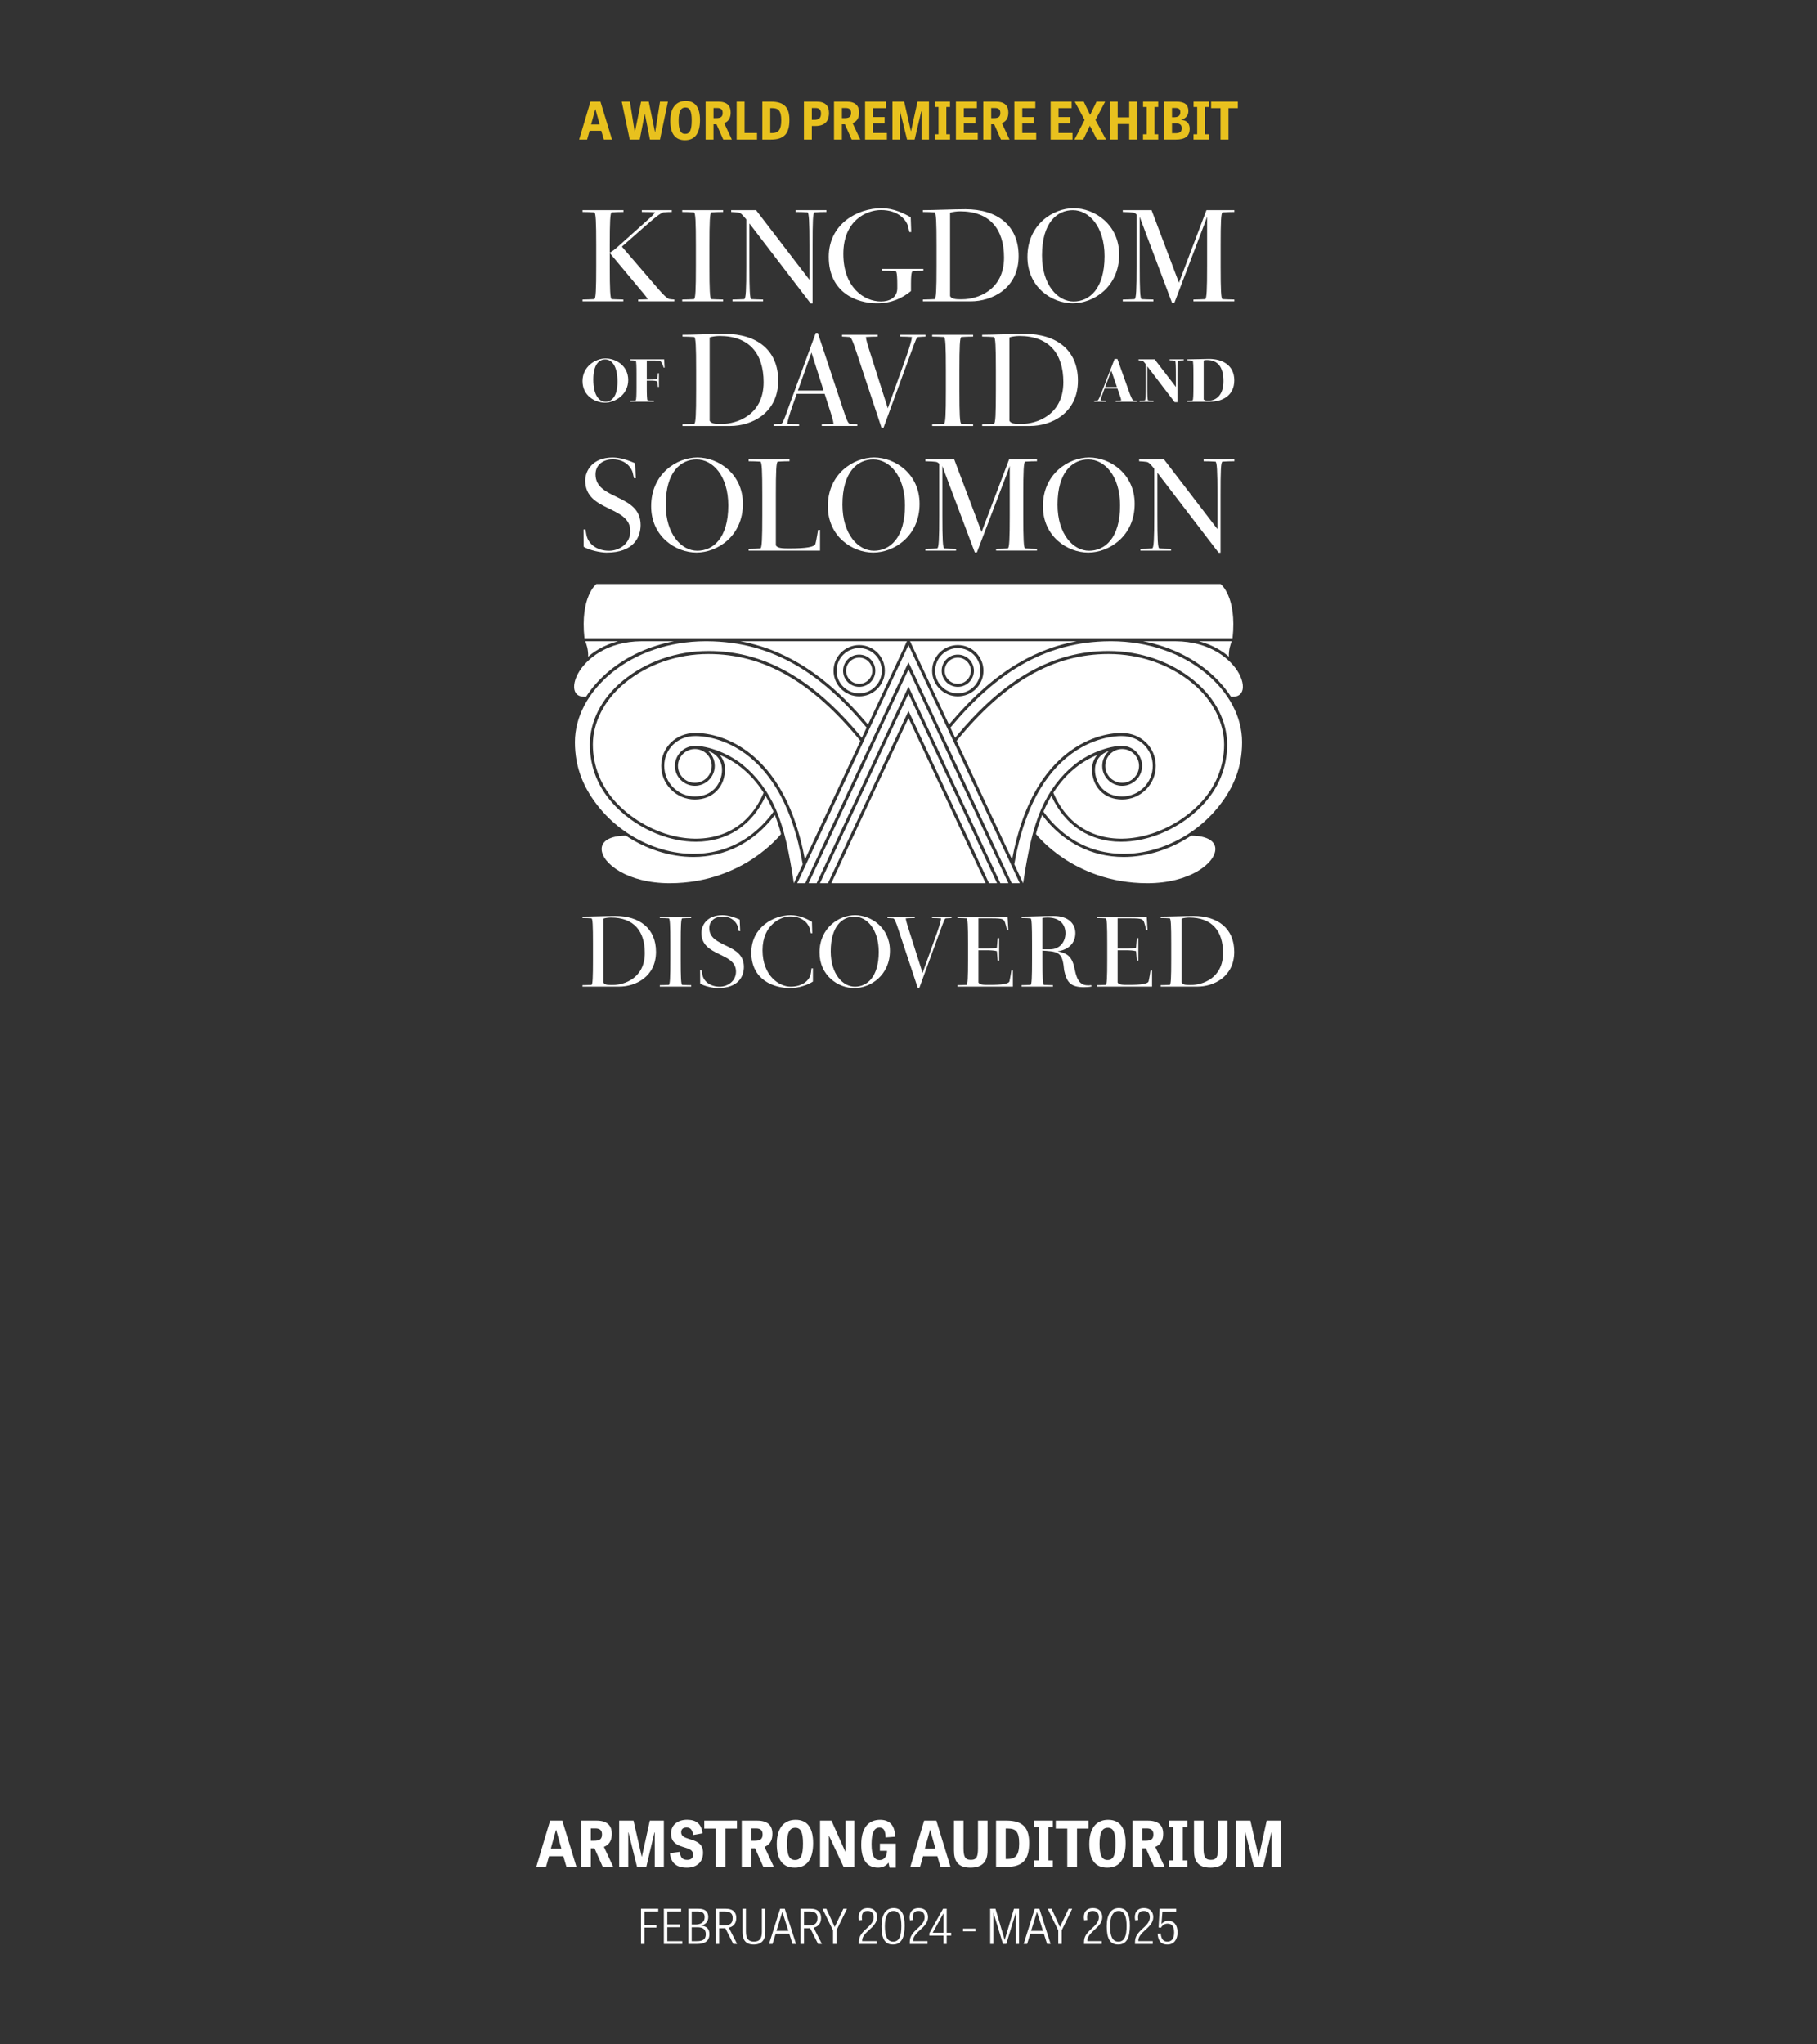 <svg viewBox="0 0 1440 1620" xmlns="http://www.w3.org/2000/svg"><rect x="0" y="0" width="1440" height="1620" fill="#333333" stroke="none"/><g fill="#fff"><path d="m822.79 623.17c8.05-13.15 17.92-23.51 29.35-30.79 19.25-12.26 36.08-11.57 37.22-11.51 14.93.02 26.62 11.45 26.62 26.04s-11.96 26.64-26.65 26.64c-7.01 0-13.03-2.39-17.41-6.9-4.34-4.47-6.62-10.7-6.42-17.53-.02-.67-.1-6.14 4.14-10.93-5.21 2.14-11.01 5.25-16.79 9.79-6.92 5.44-12.96 12.2-18.05 20.2 6.33 14.86 16.08 25.37 28.97 31.26 11.54 5.27 25.24 6.53 39.61 3.64 17.28-3.48 34.42-12.86 47.03-25.76 13.49-13.79 19.72-30.62 19.72-47.37s-8.49-34.95-25.38-48.79c-18.03-14.77-41.53-22.91-66.19-22.91-43.77 0-82.05 21.88-120.42 68.82l43.95 94.04c4.26-22.94 11.23-42.43 20.73-57.95h-.01z"/><path d="m759.07 513.58c-9.88 0-17.92 8.03-17.92 17.91s8.04 17.91 17.92 17.91 17.92-8.03 17.92-17.91-8.04-17.91-17.92-17.91zm0 30.69c-7.05 0-12.78-5.73-12.78-12.77s5.73-12.77 12.78-12.77 12.78 5.73 12.78 12.77-5.73 12.77-12.78 12.77z"/><path d="m759.07 521.12c-5.72 0-10.38 4.65-10.38 10.37s4.65 10.37 10.38 10.37 10.38-4.66 10.38-10.37-4.66-10.37-10.38-10.37z"/><path d="m887.9 593.61c-6.71.71-11.96 6.4-11.96 13.3 0 7.37 6 13.37 13.38 13.37s13.38-6 13.38-13.37-6-13.37-13.38-13.37h-.2c-.23 0-.64.02-1.22.07z"/><path d="m843.07 680.29c13.49 8.94 35.93 19.6 66.22 19.6 33.39 0 53.89-15.8 53.89-27.13 0-2.99-1.54-5.54-4.46-7.35-3.33-2.06-8.4-3.17-14.69-3.22-7.85 5.21-16.4 9.4-25.31 12.28-9.58 3.1-19.06 4.61-28.22 4.61-25.31 0-48.27-11.56-64.6-33.29-1.87 4.75-3.51 9.79-4.9 15.11 1.28 1.6 8.74 10.54 22.08 19.38h-.01z"/><path d="m878.54 515.86c25.22 0 49.27 8.33 67.72 23.45 17.46 14.3 26.26 32.76 26.26 50.64s-6.47 34.8-20.41 49.05c-12.93 13.22-30.53 22.86-48.27 26.43-5.3 1.07-10.45 1.59-15.4 1.59-24.62 0-44.57-12.92-55.18-36.35-2.13 3.59-4.09 7.4-5.85 11.45-.16.35-.29.72-.45 1.07 11.34 15.58 25.68 25.88 42.61 30.61 15.22 4.25 31.96 3.68 48.4-1.63 18.1-5.86 34.71-17.14 46.76-31.78 12.84-15.61 19.63-32.28 19.63-52.31s-10.53-39.6-28.88-54.72c-19.62-16.16-46.04-25.1-74.45-25.22h-1.38c-25.89.13-49.17 6.43-71.13 19.28-18.82 11.02-36.92 27.1-55.32 49.15l3.78 8.08c38.62-46.93 77.29-68.8 121.55-68.8z"/><path d="m807.32 525.36c14.62-8.56 29.81-14.26 45.93-17.21h-132.02l30.86 66.03c18.33-21.82 36.41-37.81 55.23-48.82zm-48.25-14.18c11.21 0 20.33 9.11 20.33 20.31s-9.12 20.31-20.33 20.31-20.33-9.11-20.33-20.31 9.12-20.31 20.33-20.31z"/><path d="m975.5 552.06c3.84.34 6.68-.69 8.2-2.97 2.2-3.29 1.57-9.07-1.63-15.07-6.36-11.88-23.38-25.75-50.44-25.87h-25.72c19.33 3.73 36.95 11.71 51.12 23.37 7.48 6.16 13.7 13.12 18.48 20.53z"/><path d="m973.89 520.36c-.23-5.75 1.47-10.33 2.31-12.2h-26c5.51 1.46 10.68 3.56 15.37 6.29 3.01 1.75 5.8 3.74 8.32 5.92z"/><path d="m479.39 319.08c-7.97 0-17.73-5.57-17.73-17.09s10.23-17.95 18.25-17.95 17.97 5.57 17.97 17.09-10.18 17.95-18.49 17.95zm.24-34.27c-4.66 0-9.42 3.79-9.42 15.89 0 13.01 4.95 17.66 9.56 17.66 4.85 0 9.61-3.84 9.61-15.94 0-13.01-4.9-17.62-9.75-17.62z"/><path d="m499.51 318.36v-.77c1.78-.05 3.36-.14 4.32-.34.53-.43.62-4.8.62-10.9v-9.6c0-6.1-.1-10.46-.62-10.9-.96-.19-2.55-.29-4.32-.34v-.77h26.85l.34 6.58h-.77c-.34-1.49-.91-2.64-1.44-3.65-.82-1.58-1.35-2.02-5.86-2.02h-6.05v15.12h2.64c2.79 0 4.61-.1 5.62-.67l.58-4.37h.77v10.94h-.77l-.58-4.42c-1.01-.53-2.83-.62-5.62-.62h-2.64v4.7c0 6.1.1 10.46.62 10.9.96.19 3.22.29 5 .34v.77h-18.69z"/><path d="m578.84 337.56h-38v-1.45c3.82-.1 5.88-.1 9.3-.31 1.24-.31 1.55-7.54 1.55-26.11v-16.51c0-18.58-.31-25.8-1.55-26.11-3.41-.2-5.48-.31-9.3-.31v-1.45c8.36 0 24.47-.72 33.77-.72 25.1 0 42.13 12.8 42.13 37.05 0 26.01-21.48 35.91-37.9 35.91zm-8.58-71.31c-2.17 0-5.99.41-7.85 1.13v65.95c.72 1.65 2.89 2.58 7.13 2.58h2.68c11.46 0 32.95-6.81 32.95-33.03 0-22.7-11.36-36.64-34.91-36.64z"/><path d="m651.26 337.56v-1.45c3.93-.1 5.58-.1 9.3-.31 0-1.55-1.24-5.99-3.93-14.14l-3.1-9.6h-22.1l-3.1 8.77c-2.89 8.15-4.34 13.42-4.34 14.96 3.61.2 5.37.2 9.3.31v1.45h-20.04v-1.45c2.27-.1 3.3-.1 5.78-.31 1.13-.2 1.75-1.34 6.09-13.52l21.38-58.41h1.65l19.41 58.62c3.72 11.45 4.75 13 5.88 13.31 2.38.2 3.51.2 5.99.31v1.45h-28.2.01zm-18.9-28.07h20.34l-9.61-30.13-10.74 30.13z"/><path d="m698.63 339-19.42-58.62c-3.72-11.45-4.75-13-5.99-13.31-2.27-.2-3.51-.2-5.88-.31v-1.45h28.2v1.45c-4.03 0-5.58.1-9.3.31 0 1.55 1.24 5.99 4.13 14.86l13.22 41.59 14.87-41.49c2.89-8.15 4.23-13.42 4.23-14.96-3.51-.2-5.27-.31-9.3-.31v-1.45h20.14v1.45c-2.38.1-3.41.1-5.88.31-1.13.2-1.65 1.34-6.09 13.52l-21.38 58.41h-1.56z"/><path d="m738.78 337.56v-1.45c3.82-.1 5.88-.1 9.3-.31 1.24-.31 1.55-7.54 1.55-26.11v-16.51c0-18.58-.31-25.8-1.55-26.11-3.41-.2-5.48-.31-9.3-.31v-1.45h32.43v1.45c-3.93 0-5.88.1-9.3.31-1.24.31-1.55 7.54-1.55 26.11v16.51c0 18.58.31 25.8 1.55 26.11 3.41.2 5.37.2 9.3.31v1.45z"/><path d="m816.39 337.56h-38v-1.45c3.82-.1 5.88-.1 9.3-.31 1.24-.31 1.55-7.54 1.55-26.11v-16.51c0-18.58-.31-25.8-1.55-26.11-3.41-.2-5.48-.31-9.3-.31v-1.45c8.36 0 24.47-.72 33.77-.72 25.09 0 42.13 12.8 42.13 37.05 0 26.01-21.48 35.91-37.9 35.91zm-8.57-71.31c-2.17 0-5.99.41-7.85 1.13v65.95c.72 1.65 2.89 2.58 7.13 2.58h2.68c11.46 0 32.95-6.81 32.95-33.03 0-22.7-11.36-36.64-34.91-36.64z"/><path d="m884.23 318.36v-.77c1.87-.05 3.31-.14 4.32-.34 0-.72-.38-2.11-1.92-6.38l-1.06-3.02h-10.18l-1.06 2.83c-1.25 3.26-2.07 5.86-2.07 6.58.96.19 2.45.29 4.37.34v.77h-9.42v-.77c1.15-.05 2.02-.14 2.79-.34.67-.43 1.92-3.31 3.65-7.87l9.7-24.96h2.21l8.89 25.01c1.49 4.42 2.88 7.39 3.55 7.82.72.19 1.63.29 2.79.34v.77h-16.57zm-8.4-11.66h9.37l-4.47-12.96z"/><path d="m930.95 318.74-21.71-28.47v16.08c0 6.1.1 10.46.62 10.9.96.19 2.55.29 4.32.34v.77h-11.1v-.77c1.78-.05 3.36-.14 4.32-.34.53-.43.62-4.8.62-10.9v-17.71c-1.59-2.11-2.21-2.69-2.83-2.83-.38-.05-2.45-.29-2.88-.29v-.77h12.78l16.81 21.89v-9.89c0-6.1-.1-10.46-.62-10.9-.96-.19-2.55-.29-4.32-.34v-.77h11.14v.77c-1.78.05-3.41.14-4.37.34-.53.43-.62 4.8-.62 10.9v21.98h-2.16z"/><path d="m959.07 318.36h-18.21v-.77c1.78-.05 3.36-.14 4.32-.34.53-.43.62-4.8.62-10.9v-9.6c0-6.1-.1-10.46-.62-10.9-.96-.19-2.55-.29-4.32-.34v-.77c5.86 0 12.83-.34 17.29-.34 10.33 0 20.03 4.8 20.03 16.99s-9.56 16.94-19.12 16.94zm-2.59-33.07c-.82 0-1.92.1-2.55.34v30.91c.38.53 1.59.96 3.22.96h.77c5.19 0 11.67-3.65 11.67-15.46 0-10.94-4.28-16.75-13.11-16.75z"/><path d="m505.77 238.79v-1.45c3.2-.1 6.4-.1 7.54-.31-.31-.83-1.86-2.78-3.61-4.85l-26.44-31.68v10.42c0 18.58.31 25.8 1.55 26.11 3.41.2 5.37.2 9.19.31v1.45h-32.33v-1.45c3.82-.1 5.88-.1 9.3-.31 1.24-.31 1.55-7.54 1.55-26.11v-16.51c0-18.58-.31-25.8-1.55-26.11-3.41-.2-5.48-.31-9.3-.31v-1.45h32.43v1.45c-3.93 0-5.88.1-9.3.31-1.24.31-1.55 7.54-1.55 26.11v5.78c1.86-.83 4.75-3.2 6.92-5.16l22.93-20.54c2.58-2.27 4.23-3.71 6.09-6.19-1.35-.2-6.2-.31-10.53-.31v-1.45h23.75v1.45c-2.68 0-3.93.1-6.71.31-1.86.72-3.82 1.65-12.08 8.87l-20.76 18.26 28.3 32.92c4.34 5.06 7.33 7.94 9.09 8.57 1.96.31 2.48.31 4.13.41v1.45h-28.62z"/><path d="m540.65 238.79v-1.45c3.82-.1 5.88-.1 9.3-.31 1.24-.31 1.55-7.54 1.55-26.11v-16.51c0-18.58-.31-25.8-1.55-26.11-3.41-.2-5.48-.31-9.3-.31v-1.45h32.43v1.45c-3.93 0-5.88.1-9.3.31-1.24.31-1.55 7.54-1.55 26.11v16.51c0 18.58.31 25.8 1.55 26.11 3.41.2 5.37.2 9.3.31v1.45z"/><path d="m642.45 240.44-48.54-63.37v33.85c0 18.58.31 25.8 1.55 26.11 3.41.2 5.37.2 9.3.31v1.45h-24.27v-1.45c3.93-.1 5.88-.1 9.3-.31 1.35-.31 1.65-7.54 1.65-26.11v-37.05c-3.51-4.23-4.55-5.16-6.09-5.36-1.55-.2-4.13-.52-5.88-.52v-1.45h19.72l42.34 55.21v-27.35c0-18.58-.41-25.8-1.55-26.11-3.41-.2-5.48-.31-9.4-.31v-1.45h24.37v1.45c-3.93 0-5.99.1-9.4.31-1.35.31-1.55 7.54-1.55 26.11v46.03h-1.55z"/><path d="m656.79 203.6c0-26.11 22.61-38.6 41.93-38.6 9.71 0 17.97 4.33 23.03 7.12l.41 11.77h-1.45c-.1-.1-1.03-4.33-1.03-4.44-1.24-4.75-7.43-13-21.48-13-11.46 0-29.85 8.26-29.85 34.78s16.42 37.67 29.85 37.67c6.09 0 12.91-2.58 12.91-10.52v-3.2c0-4.23-.2-9.6-1.13-10.22-4.03-.31-6.61-.41-10.95-.41v-1.45h32.74v1.45c-3.41 0-5.48.1-8.57.41-1.03.62-1.24 5.06-1.24 9.39v6.29c-6.71 5.47-15.18 9.7-26.95 9.7-15.49 0-38.21-8.05-38.21-36.74z"/><path d="m769.38 238.79h-38v-1.45c3.82-.1 5.88-.1 9.3-.31 1.24-.31 1.55-7.54 1.55-26.11v-16.51c0-18.58-.31-25.8-1.55-26.11-3.41-.2-5.48-.31-9.3-.31v-1.45c8.36 0 24.47-.72 33.77-.72 25.1 0 42.13 12.8 42.13 37.05 0 26.01-21.48 35.91-37.9 35.91zm-8.58-71.31c-2.17 0-5.99.41-7.85 1.13v65.95c.72 1.65 2.89 2.58 7.13 2.58h2.68c11.46 0 32.95-6.81 32.95-33.03 0-22.7-11.36-36.64-34.91-36.64z"/><path d="m850.18 240.34c-16.63 0-35.94-12.8-35.94-36.74 0-25.6 20.24-38.6 36.66-38.6s36.05 12.8 36.05 36.74c0 25.6-20.24 38.6-36.77 38.6zm.1-73.79c-12.5 0-24.47 9.8-24.47 35.81 0 23.53 12.5 36.54 24.99 36.54s24.58-9.91 24.58-35.91c0-23.53-12.39-36.43-25.09-36.43z"/><path d="m945.79 238.79v-1.45c3.82-.1 5.88-.1 9.3-.31 1.24-.31 1.55-7.54 1.55-26.11v-39.21c-.52 1.65-1.24 3.3-1.86 5.16l-24.17 63.37h-1.65l-23.86-63.37c-.62-1.55-1.35-3.71-1.86-5.16v39.22c0 18.58.31 25.8 1.55 26.11 3.41.2 5.37.2 9.3.31v1.45h-24.27v-1.45c3.93-.1 5.88-.1 9.3-.31 1.35-.31 1.65-7.54 1.65-26.11v-40.87c-.52-.72-1.55-1.34-2.38-1.55-1.13-.2-5.37-.52-8.57-.52v-1.45h22.82l21.69 57.48 21.8-57.48h22.1v1.45c-3.1 0-5.88.1-9.3.31-1.24.31-1.55 7.54-1.55 26.11v16.51c0 18.58.31 25.8 1.45 26.11 3.41.2 5.48.2 9.4.31v1.45h-32.43z"/><path d="m462.56 433.23-.1-13.62h1.55c.1.31.62 3.92.72 4.13 1.45 7.74 8.78 12.7 17.97 12.7 8.16 0 16.84-5.68 16.84-15.58 0-20.33-35.73-15.17-35.73-40.05 0-7.74 5.78-18.26 21.69-18.26 6.4 0 12.81 2.38 17.87 4.54l.52 11.87h-1.45c-.1-.1-.93-4.33-1.03-4.54-.72-2.68-4.65-10.42-15.91-10.42-6.4 0-13.53 3.51-13.53 11.97 0 20.44 35.73 15.17 35.73 40.05 0 9.39-5.27 21.88-26.95 21.88-4.96 0-13.94-1.96-18.18-4.64z"/><path d="m551.98 437.87c-16.63 0-35.94-12.8-35.94-36.74 0-25.6 20.24-38.6 36.66-38.6s36.05 12.8 36.05 36.74c0 25.6-20.24 38.6-36.77 38.6zm.1-73.79c-12.5 0-24.47 9.8-24.47 35.81 0 23.53 12.5 36.54 24.99 36.54s24.58-9.91 24.58-35.91c0-23.53-12.39-36.43-25.1-36.43z"/><path d="m593.29 436.32v-1.45c3.82-.1 5.88-.1 9.3-.31 1.24-.31 1.55-7.54 1.55-26.11v-16.51c0-18.58-.31-25.8-1.55-26.11-3.41-.2-5.48-.31-9.3-.31v-1.45h32.43v1.45c-3.93 0-5.88.1-9.3.31-1.24.31-1.55 7.54-1.55 26.11v40.15c.83 1.45 2.27 2.48 9.3 2.48h1.86c12.71 0 19.62-1.03 20.24-3.71.31-.52 2.07-10.73 2.07-10.94h1.55v16.41h-56.6z"/><path d="m692.02 437.87c-16.63 0-35.94-12.8-35.94-36.74 0-25.6 20.24-38.6 36.66-38.6s36.05 12.8 36.05 36.74c0 25.6-20.24 38.6-36.77 38.6zm.1-73.79c-12.5 0-24.47 9.8-24.47 35.81 0 23.53 12.5 36.54 24.99 36.54s24.58-9.91 24.58-35.91c0-23.53-12.39-36.43-25.09-36.43z"/><path d="m789.39 436.32v-1.45c3.82-.1 5.88-.1 9.3-.31 1.24-.31 1.55-7.54 1.55-26.11v-39.22c-.52 1.65-1.24 3.3-1.86 5.16l-24.17 63.37h-1.65l-23.86-63.37c-.62-1.55-1.35-3.71-1.86-5.16v39.22c0 18.58.31 25.8 1.55 26.11 3.41.2 5.37.2 9.3.31v1.45h-24.27v-1.45c3.93-.1 5.88-.1 9.3-.31 1.35-.31 1.65-7.54 1.65-26.11v-40.87c-.52-.72-1.55-1.34-2.38-1.55-1.13-.2-5.37-.52-8.57-.52v-1.45h22.82l21.69 57.48 21.79-57.48h22.1v1.45c-3.1 0-5.88.1-9.3.31-1.24.31-1.55 7.54-1.55 26.11v16.51c0 18.58.31 25.8 1.45 26.11 3.41.2 5.48.2 9.4.31v1.45h-32.43.01z"/><path d="m862.47 437.87c-16.63 0-35.94-12.8-35.94-36.74 0-25.6 20.24-38.6 36.66-38.6s36.05 12.8 36.05 36.74c0 25.6-20.24 38.6-36.77 38.6zm.11-73.79c-12.5 0-24.47 9.8-24.47 35.81 0 23.53 12.5 36.54 24.99 36.54s24.58-9.91 24.58-35.91c0-23.53-12.39-36.43-25.09-36.43z"/><path d="m965.76 437.98-48.54-63.37v33.85c0 18.58.31 25.8 1.55 26.11 3.41.2 5.37.2 9.3.31v1.45h-24.27v-1.45c3.93-.1 5.88-.1 9.3-.31 1.35-.31 1.65-7.54 1.65-26.11v-37.05c-3.51-4.23-4.55-5.16-6.09-5.36s-4.13-.52-5.88-.52v-1.45h19.72l42.34 55.21v-27.35c0-18.58-.41-25.8-1.55-26.11-3.41-.2-5.48-.31-9.4-.31v-1.45h24.37v1.45c-3.93 0-5.99.1-9.4.31-1.35.31-1.55 7.54-1.55 26.11v46.03h-1.55z"/><path d="m490.8 781.81h-29.17v-1.11c2.93-.08 4.52-.08 7.13-.24.95-.24 1.19-5.78 1.19-20.04v-12.67c0-14.26-.24-19.8-1.19-20.04-2.62-.16-4.2-.24-7.13-.24v-1.11c6.42 0 18.79-.55 25.92-.55 19.26 0 32.34 9.82 32.34 28.44 0 19.96-16.49 27.57-29.09 27.57zm-6.58-54.73c-1.66 0-4.6.32-6.02.87v50.61c.55 1.27 2.22 1.98 5.47 1.98h2.06c8.8 0 25.29-5.23 25.29-25.34 0-17.42-8.72-28.12-26.79-28.12z"/><path d="m522.91 781.81v-1.11c2.93-.08 4.52-.08 7.13-.24.95-.24 1.19-5.78 1.19-20.04v-12.67c0-14.26-.24-19.8-1.19-20.04-2.62-.16-4.2-.24-7.13-.24v-1.11h24.89v1.11c-3.01 0-4.52.08-7.13.24-.95.24-1.19 5.78-1.19 20.04v12.67c0 14.26.24 19.8 1.19 20.04 2.62.16 4.12.16 7.13.24v1.11z"/><path d="m554.91 779.43-.08-10.45h1.19c.08.24.47 3.01.55 3.17 1.11 5.94 6.74 9.74 13.79 9.74 6.26 0 12.92-4.36 12.92-11.96 0-15.6-27.42-11.64-27.42-30.73 0-5.94 4.44-14.02 16.64-14.02 4.91 0 9.83 1.82 13.71 3.49l.4 9.11h-1.11c-.08-.08-.71-3.32-.79-3.49-.55-2.06-3.57-8-12.21-8-4.91 0-10.38 2.69-10.38 9.19 0 15.68 27.42 11.64 27.42 30.73 0 7.21-4.04 16.79-20.69 16.79-3.81 0-10.7-1.51-13.95-3.56z"/><path d="m595.45 754.8c0-20.04 17.68-29.62 31.07-29.62 6.89 0 12.84 2.77 16.96 5.3l.24 9.03h-1.11c-.08-.16-.71-3.32-.79-3.41-.64-2.38-3.88-9.9-15.7-9.9-7.06 0-21.8 6.41-21.8 26.77s13.23 28.91 22.27 28.91c10.15 0 15.46-5.78 16.01-10.69.16-.24.47-3.49.55-3.8h1.11v10.45c-4.36 2.77-11.25 5.15-18.07 5.15-12.68 0-30.76-6.18-30.76-28.2z"/><path d="m677.06 782.99c-12.76 0-27.58-9.82-27.58-28.2 0-19.64 15.53-29.62 28.14-29.62s27.66 9.82 27.66 28.2c0 19.64-15.53 29.62-28.22 29.62zm.08-56.63c-9.59 0-18.78 7.52-18.78 27.49 0 18.06 9.59 28.04 19.18 28.04s18.87-7.6 18.87-27.57c0-18.06-9.51-27.96-19.26-27.96z"/><path d="m727.35 782.92-14.9-44.99c-2.85-8.79-3.64-9.98-4.6-10.22-1.74-.16-2.7-.16-4.52-.24v-1.11h21.64v1.11c-3.09 0-4.28.08-7.13.24 0 1.19.95 4.6 3.17 11.41l10.15 31.92 11.41-31.84c2.22-6.26 3.25-10.3 3.25-11.48-2.7-.16-4.04-.24-7.13-.24v-1.11h15.46v1.11c-1.83.08-2.62.08-4.52.24-.87.16-1.27 1.03-4.68 10.37l-16.4 44.83h-1.19z"/><path d="m758.87 781.81v-1.11c2.93-.08 4.52-.08 7.13-.24.95-.24 1.19-5.78 1.19-20.04v-12.67c0-14.26-.24-19.8-1.19-20.04-2.62-.16-4.2-.24-7.13-.24v-1.11h39.63l.64 10.85h-1.11c-.55-3.25-1.03-4.51-1.51-6.1-.87-2.69-1.74-3.41-10.3-3.41h-10.78v23.92h5.87c3.64 0 6.34-.16 8.72-.64l.64-7.6h1.19v17.9h-1.19l-.64-7.6c-2.38-.55-5.07-.71-8.72-.71h-5.87v25.59c.64 1.11 1.74 1.9 6.98 1.9h1.9c9.75 0 15.22-.79 15.7-2.93.16-.32 1.59-8.39 1.51-8.47h1.19v12.75h-43.84z"/><path d="m809.59 781.81v-1.11c2.93-.08 4.52-.08 7.13-.24.95-.24 1.19-5.78 1.19-20.04v-12.67c0-14.26-.24-19.8-1.19-20.04-2.62-.16-4.2-.24-7.13-.24v-1.11c7.85 0 15.3-.55 25.29-.55 12.21 0 17.36 6.49 17.36 13.62 0 8.16-5.87 13.39-14.03 14.33 7.06 1.74 11.41 3.41 13.47 14.18 1.98 10.14 5.15 12.91 11.02 12.91.47 0 1.51-.08 2.14-.16l.24 1.03c-1.74.47-5.23.55-6.1.55-10.94 0-13.63-4.36-15.61-13.22-1.19-12.91-3.25-14.89-14.51-15.6l-2.7-.16v7.13c0 14.26.24 19.8 1.19 20.04 2.62.16 4.12.16 7.13.24v1.11zm16.56-29.55h6.02c7.61 0 12.21-5.78 12.21-12.83 0-6.58-4.2-12.35-14.11-12.35-1.35 0-3.25.16-4.12.32v24.87z"/><path d="m869.17 781.81v-1.11c2.93-.08 4.52-.08 7.13-.24.95-.24 1.19-5.78 1.19-20.04v-12.67c0-14.26-.24-19.8-1.19-20.04-2.62-.16-4.2-.24-7.13-.24v-1.11h39.63l.64 10.85h-1.11c-.55-3.25-1.03-4.51-1.51-6.1-.87-2.69-1.74-3.41-10.3-3.41h-10.78v23.92h5.87c3.64 0 6.34-.16 8.72-.64l.64-7.6h1.19v17.9h-1.19l-.64-7.6c-2.38-.55-5.07-.71-8.72-.71h-5.87v25.59c.64 1.11 1.74 1.9 6.98 1.9h1.9c9.75 0 15.22-.79 15.7-2.93.16-.32 1.59-8.39 1.51-8.47h1.19v12.75h-43.84z"/><path d="m949.05 781.81h-29.17v-1.11c2.93-.08 4.52-.08 7.13-.24.95-.24 1.19-5.78 1.19-20.04v-12.67c0-14.26-.24-19.8-1.19-20.04-2.62-.16-4.2-.24-7.13-.24v-1.11c6.42 0 18.79-.55 25.92-.55 19.26 0 32.34 9.82 32.34 28.44 0 19.96-16.49 27.57-29.09 27.57zm-6.58-54.73c-1.66 0-4.6.32-6.02.87v50.61c.55 1.27 2.22 1.98 5.47 1.98h2.06c8.8 0 25.29-5.23 25.29-25.34 0-17.42-8.72-28.12-26.79-28.12z"/><path d="m889.33 583.28h-.07c-.17-.01-17.08-.86-35.96 11.21-11.08 7.09-20.69 17.2-28.52 30.03-9.77 16-16.81 36.31-20.95 60.37l7.01 15c3.68-23.88 7.35-42.64 14.42-58.83 6.41-14.68 15.4-26.28 26.23-35.07 12.03-9.76 30.6-16.25 40.58-14.63 3.66.59 7 2.59 9.37 5.43 2.37 2.82 3.68 6.43 3.68 10.11 0 8.7-7.09 15.77-15.79 15.77s-15.79-7.08-15.79-15.77c0-4.66 2.03-8.84 5.25-11.74-.25.06-.49.12-.74.19-2.55.97-4.65 2.33-6.3 4.07-6.54 6.92-4.31 19.16 1.89 25.54 3.91 4.04 9.34 6.17 15.68 6.17 13.37 0 24.25-10.87 24.25-24.23s-10.65-23.63-24.25-23.63z"/><path d="m617.21 623.17c-8.05-13.15-17.92-23.51-29.35-30.79-19.25-12.26-36.08-11.57-37.22-11.51-14.93.02-26.62 11.45-26.62 26.04s11.96 26.64 26.65 26.64c7.01 0 13.03-2.39 17.41-6.9 4.34-4.47 6.62-10.7 6.42-17.53.02-.67.1-6.14-4.14-10.93 5.21 2.14 11.01 5.25 16.79 9.79 6.92 5.44 12.96 12.2 18.05 20.2-6.33 14.86-16.08 25.37-28.97 31.26-11.54 5.27-25.24 6.53-39.61 3.64-17.28-3.48-34.42-12.86-47.03-25.76-13.49-13.79-19.72-30.62-19.72-47.37s8.49-34.95 25.38-48.79c18.03-14.77 41.53-22.91 66.19-22.91 43.77 0 82.05 21.88 120.42 68.82l-43.95 94.04c-4.26-22.94-11.23-42.43-20.73-57.95h.01z"/><path d="m680.93 513.58c9.88 0 17.92 8.03 17.92 17.91s-8.04 17.91-17.92 17.91-17.92-8.03-17.92-17.91 8.04-17.91 17.92-17.91zm0 30.69c7.05 0 12.78-5.73 12.78-12.77s-5.73-12.77-12.78-12.77-12.78 5.73-12.78 12.77 5.73 12.77 12.78 12.77z"/><path d="m680.93 521.12c5.72 0 10.38 4.65 10.38 10.37s-4.65 10.37-10.38 10.37-10.38-4.66-10.38-10.37 4.66-10.37 10.38-10.37z"/><path d="m967.4 462.85h-494.79s-12.99 9.89-9.42 42.9h513.63c3.57-33.01-9.42-42.9-9.42-42.9z"/><path d="m552.1 593.61c6.71.71 11.96 6.4 11.96 13.3 0 7.37-6 13.37-13.38 13.37s-13.38-6-13.38-13.37 6-13.37 13.38-13.37h.2c.23 0 .64.02 1.22.07z"/><path d="m596.92 680.29c-13.49 8.94-35.93 19.6-66.22 19.6-33.39 0-53.89-15.8-53.89-27.13 0-2.99 1.54-5.54 4.46-7.35 3.33-2.06 8.4-3.17 14.69-3.22 7.85 5.21 16.4 9.4 25.31 12.28 9.58 3.1 19.06 4.61 28.22 4.61 25.31 0 48.27-11.56 64.6-33.29 1.87 4.75 3.51 9.79 4.9 15.11-1.28 1.6-8.74 10.54-22.08 19.38h.01z"/><path d="m561.46 515.86c-25.22 0-49.27 8.33-67.72 23.45-17.46 14.3-26.26 32.76-26.26 50.64s6.47 34.8 20.41 49.05c12.93 13.22 30.53 22.86 48.27 26.43 5.3 1.07 10.45 1.59 15.4 1.59 24.62 0 44.57-12.92 55.18-36.35 2.13 3.59 4.09 7.4 5.85 11.45.16.35.29.72.45 1.07-11.34 15.58-25.68 25.88-42.61 30.61-15.22 4.25-31.96 3.68-48.4-1.63-18.1-5.86-34.71-17.14-46.76-31.78-12.84-15.61-19.63-32.28-19.63-52.31s10.53-39.6 28.88-54.72c19.62-16.16 46.04-25.1 74.45-25.22h1.38c25.89.13 49.17 6.43 71.13 19.28 18.82 11.02 36.92 27.1 55.32 49.15l-3.78 8.08c-38.62-46.93-77.29-68.8-121.55-68.8z"/><path d="m632.68 525.36c-14.62-8.56-29.81-14.26-45.93-17.21h132.02l-30.86 66.03c-18.33-21.82-36.41-37.81-55.23-48.82zm48.25-14.18c-11.21 0-20.33 9.11-20.33 20.31s9.12 20.31 20.33 20.31 20.33-9.11 20.33-20.31-9.12-20.31-20.33-20.31z"/><path d="m464.5 552.06c-3.84.34-6.68-.69-8.2-2.97-2.2-3.29-1.57-9.07 1.63-15.07 6.36-11.88 23.38-25.75 50.44-25.87h25.72c-19.33 3.73-36.95 11.71-51.12 23.37-7.48 6.16-13.7 13.12-18.48 20.53z"/><path d="m466.11 520.36c.23-5.75-1.47-10.33-2.31-12.2h26c-5.51 1.46-10.68 3.56-15.37 6.29-3.01 1.75-5.8 3.74-8.32 5.92z"/><path d="m720 569-61.17 130.89h61.17 61.17z"/><path d="m720 549.73-70.17 150.16h6.35l63.82-136.56 63.82 136.56h6.35z"/><path d="m720 530.45-79.18 169.44h6.35l72.83-155.84 72.83 155.84h6.35z"/><path d="m720 511.18-88.19 188.71h6.36l81.83-175.11 81.83 175.11h6.36z"/><path d="m550.67 583.28h.07c.17-.01 17.08-.86 35.96 11.21 11.08 7.09 20.69 17.2 28.52 30.03 9.77 16 16.81 36.31 20.95 60.37l-7.01 15c-3.68-23.88-7.35-42.64-14.42-58.83-6.41-14.68-15.4-26.28-26.23-35.07-12.03-9.76-30.6-16.25-40.58-14.63-3.66.59-7 2.59-9.37 5.43-2.37 2.82-3.68 6.43-3.68 10.11 0 8.7 7.09 15.77 15.79 15.77s15.79-7.08 15.79-15.77c0-4.66-2.03-8.84-5.25-11.74.25.06.49.12.74.19 2.55.97 4.65 2.33 6.3 4.07 6.54 6.92 4.31 19.16-1.89 25.54-3.91 4.04-9.34 6.17-15.68 6.17-13.37 0-24.25-10.87-24.25-24.23s10.65-23.63 24.25-23.63z"/><path d="m445.64 1442.7 11.22 36.7h-7.92l-2.5-8.5h-11.32l-2.4 8.5h-7.72l10.97-36.7zm-4.86 7.35h-.15l-4.06 14.75h8.32z"/><path d="m468.24 1479.4h-7.66v-36.7h12.27c8.62 0 12.02 4.15 12.02 10.4 0 4.05-1.1 8.4-6.26 10.4l7.41 15.9h-8.32l-6.56-14.8h-2.91v14.8zm2.6-20.75c4.01 0 6.26-1 6.26-5.05 0-3.25-1.7-4.75-5.31-4.75h-3.56v9.8z"/><path d="m504.87 1479.4-6.76-27.3h-.2v27.3h-7.21v-36.7h11.37l6.51 28.55h.15l6.26-28.55h11.12v36.7h-7.22v-27.3h-.25l-6.46 27.3h-7.32z"/><path d="m549.26 1454.1c-.45-4.2-2.15-5.95-5.11-5.95s-4.31 1.4-4.31 3.8c0 3.1 2.76 4.15 6.06 5.2 4.96 1.55 11.27 3 11.27 11s-5.71 11.85-12.78 11.85c-8.22 0-12.62-3.6-13.48-11.5l7.86-1.05c.45 4.1 1.75 6.35 5.81 6.35 3.06 0 4.71-1.45 4.71-4.2 0-3.45-3.06-4.55-6.61-5.6-4.96-1.55-10.87-3.15-10.87-11.1 0-6.85 5.31-10.9 12.72-10.9s11.42 3.4 12.22 10.75l-7.51 1.35z"/><path d="m567.25 1449h-9.12v-6.3h25.9v6.3h-9.07v30.4h-7.72v-30.4z"/><path d="m595.51 1479.4h-7.66v-36.7h12.27c8.62 0 12.02 4.15 12.02 10.4 0 4.05-1.1 8.4-6.26 10.4l7.41 15.9h-8.32l-6.56-14.8h-2.91v14.8zm2.61-20.75c4.01 0 6.26-1 6.26-5.05 0-3.25-1.7-4.75-5.31-4.75h-3.56v9.8z"/><path d="m615.61 1461.2c0-12.35 5.51-19.15 14.98-19.15s13.83 6.65 13.83 18.5c0 12.55-4.71 19.45-14.58 19.45s-14.23-6.75-14.23-18.8zm20.79-.45c0-8.8-1.8-12.4-6.11-12.4s-6.56 3.6-6.56 12.6 1.75 12.95 6.36 12.95 6.31-3.8 6.31-13.15z"/><path d="m668.57 1479.4-11.52-24.6h-.15v24.6h-7.01v-36.7h9.07l11.02 24.75h.15v-24.75h6.96v36.7z"/><path d="m697.33 1460.95h12.58v19.05h-4.91l-.85-4c-1.85 2.6-4.86 4-8.22 4-8.72 0-13.38-6.2-13.38-18.25 0-13.75 6.01-19.7 14.98-19.7 7.72 0 11.82 4.75 11.82 13.4l-7.51.55c-.1-6.15-2-7.8-4.86-7.8-3.71 0-6.26 3.2-6.26 13.2 0 9.25 2.35 12.55 6.41 12.55 3.21 0 5.71-2.3 5.86-7.3h-5.66z"/><path d="m742.07 1442.7 11.22 36.7h-7.92l-2.5-8.5h-11.32l-2.4 8.5h-7.72l10.97-36.7zm-4.86 7.35h-.15l-4.06 14.75h8.32z"/><path d="m775.09 1442.7h7.56v23.8c0 8.55-4.06 13.5-13.53 13.5-9.97 0-13.08-5.3-13.08-13.75v-23.55h7.56v21.7c0 6.4 1 9.4 5.81 9.4s5.66-2.8 5.66-9.35v-21.75z"/><path d="m789.38 1479.4v-36.7h8.37c13.18 0 17.88 6 17.88 17.6 0 12.9-4.66 19.1-17.99 19.1h-8.27zm9.36-6.3c6.06 0 8.97-3 8.97-12.35s-2.76-11.8-8.97-11.8h-1.7v24.15z"/><path d="m830.81 1474.25h3.56v5.15h-14.73v-5.15h3.56v-26.4h-3.51v-5.15h14.68v5.15h-3.56z"/><path d="m845.84 1449h-9.12v-6.3h25.9v6.3h-9.07v30.4h-7.72v-30.4z"/><path d="m863.28 1461.2c0-12.35 5.51-19.15 14.98-19.15s13.83 6.65 13.83 18.5c0 12.55-4.71 19.45-14.58 19.45s-14.23-6.75-14.23-18.8zm20.79-.45c0-8.8-1.8-12.4-6.11-12.4s-6.56 3.6-6.56 12.6 1.75 12.95 6.36 12.95 6.31-3.8 6.31-13.15z"/><path d="m905.22 1479.4h-7.66v-36.7h12.27c8.62 0 12.02 4.15 12.02 10.4 0 4.05-1.1 8.4-6.26 10.4l7.41 15.9h-8.32l-6.56-14.8h-2.91v14.8zm2.61-20.75c4.01 0 6.26-1 6.26-5.05 0-3.25-1.7-4.75-5.31-4.75h-3.56v9.8z"/><path d="m937.39 1474.25h3.56v5.15h-14.73v-5.15h3.56v-26.4h-3.51v-5.15h14.68v5.15h-3.56z"/><path d="m965.3 1442.7h7.56v23.8c0 8.55-4.06 13.5-13.53 13.5-9.97 0-13.08-5.3-13.08-13.75v-23.55h7.56v21.7c0 6.4 1 9.4 5.81 9.4s5.66-2.8 5.66-9.35v-21.75z"/><path d="m993.76 1479.4-6.76-27.3h-.2v27.3h-7.21v-36.7h11.37l6.51 28.55h.15l6.26-28.55h11.12v36.7h-7.22v-27.3h-.25l-6.46 27.3h-7.32z"/></g><path d="m475.87 80.56 9.17 30.06h-6.47l-2.05-6.96h-9.26l-1.97 6.96h-6.31l8.97-30.06h7.9zm-3.97 6.02h-.12l-3.32 12.08h6.8z" fill="#e8c11e"/><path d="m515.1 110.62-4.01-20.23h-.16l-3.93 20.23h-7.94l-6.31-30.06h6.47l3.81 24.04h.16l4.87-24.04h6.1l4.91 24.04h.16l3.85-24.04h6.27l-6.31 30.06h-7.95z" fill="#e8c11e"/><path d="m531.2 95.71c0-10.12 4.5-15.69 12.25-15.69s11.3 5.45 11.3 15.15c0 10.28-3.85 15.93-11.92 15.93s-11.63-5.53-11.63-15.4zm16.99-.37c0-7.21-1.47-10.16-5-10.16s-5.37 2.95-5.37 10.32 1.43 10.61 5.2 10.61 5.16-3.11 5.16-10.77z" fill="#e8c11e"/><path d="m565.47 110.62h-6.27v-30.06h10.03c7.04 0 9.83 3.4 9.83 8.52 0 3.32-.9 6.88-5.12 8.52l6.06 13.02h-6.8l-5.37-12.12h-2.38v12.12zm2.13-17c3.28 0 5.12-.82 5.12-4.14 0-2.66-1.39-3.89-4.34-3.89h-2.91v8.03z" fill="#e8c11e"/><path d="m590.08 105.42h9.87v5.2h-16.14v-30.06h6.27z" fill="#e8c11e"/><path d="m604.17 110.62v-30.06h6.84c10.77 0 14.62 4.91 14.62 14.42 0 10.57-3.81 15.64-14.7 15.64zm7.66-5.16c4.96 0 7.33-2.46 7.33-10.12s-2.25-9.67-7.33-9.67h-1.39v19.78h1.39z" fill="#e8c11e"/><path d="m643.4 110.62h-6.27v-30.06h10.03c7.09 0 9.83 3.44 9.83 8.97 0 4.67-1.6 10.32-10.94 10.32h-2.66v10.77zm2.01-15.65c3.44 0 5.24-1.27 5.24-4.96 0-2.91-1.23-4.42-4.34-4.42h-2.91v9.38z" fill="#e8c11e"/><path d="m667.24 110.62h-6.27v-30.06h10.03c7.04 0 9.83 3.4 9.83 8.52 0 3.32-.9 6.88-5.12 8.52l6.06 13.02h-6.8l-5.37-12.12h-2.38v12.12zm2.13-17c3.28 0 5.12-.82 5.12-4.14 0-2.66-1.39-3.89-4.34-3.89h-2.91v8.03z" fill="#e8c11e"/><path d="m701.06 97.76h-9.21v7.66h11.06v5.2h-17.32v-30.06h16.63v5.16h-10.36v7.04h9.21v5z" fill="#e8c11e"/><path d="m718.87 110.62-5.53-22.36h-.16v22.36h-5.9v-30.06h9.3l5.32 23.39h.12l5.12-23.39h9.09v30.06h-5.9v-22.36h-.2l-5.28 22.36z" fill="#e8c11e"/><path d="m750 106.4h2.91v4.22h-12.04v-4.22h2.91v-21.62h-2.87v-4.22h12v4.22h-2.91z" fill="#e8c11e"/><path d="m773.05 97.76h-9.21v7.66h11.06v5.2h-17.32v-30.06h16.63v5.16h-10.36v7.04h9.21v5z" fill="#e8c11e"/><path d="m785.54 110.62h-6.27v-30.06h10.03c7.04 0 9.83 3.4 9.83 8.52 0 3.32-.9 6.88-5.12 8.52l6.06 13.02h-6.8l-5.37-12.12h-2.38v12.12zm2.13-17c3.28 0 5.12-.82 5.12-4.14 0-2.66-1.39-3.89-4.34-3.89h-2.91v8.03z" fill="#e8c11e"/><path d="m819.37 97.76h-9.21v7.66h11.06v5.2h-17.32v-30.06h16.63v5.16h-10.36v7.04h9.21v5z" fill="#e8c11e"/><path d="m848.12 97.76h-9.21v7.66h11.06v5.2h-17.32v-30.06h16.63v5.16h-10.36v7.04h9.21v5z" fill="#e8c11e"/><path d="m851.51 110.62 8.07-15.56-7.82-14.5h7.13l5 10.36h.12l5-10.36h6.84l-7.66 14.5 8.35 15.56h-7.21l-5.53-10.85h-.12l-5.2 10.85h-6.96z" fill="#e8c11e"/><path d="m901.23 110.62h-6.31v-12.33h-9.13v12.33h-6.27v-30.06h6.27v12.45h9.13v-12.45h6.31z" fill="#e8c11e"/><path d="m914.99 106.4h2.91v4.22h-12.04v-4.22h2.91v-21.62h-2.87v-4.22h12v4.22h-2.91z" fill="#e8c11e"/><path d="m922.56 110.62v-30.06h9.75c6.84 0 9.5 2.66 9.5 7.45 0 4.1-2.87 6.22-5.69 6.84v.12c4.55.41 6.72 2.95 6.72 7.09 0 6.14-4.01 8.56-10.93 8.56h-9.34zm7.7-17.69c2.95 0 5.16-.86 5.16-4.01 0-2.33-1.11-3.36-3.85-3.36h-2.74v7.37zm1.11 12.65c3.44 0 5.2-.94 5.2-3.97 0-2.54-1.47-3.81-4.42-3.81h-3.32v7.78z" fill="#e8c11e"/><path d="m955 106.4h2.91v4.22h-12.04v-4.22h2.91v-21.62h-2.87v-4.22h12v4.22h-2.91z" fill="#e8c11e"/><path d="m967.28 85.72h-7.45v-5.16h21.17v5.16h-7.41v24.9h-6.31z" fill="#e8c11e"/><path d="m520.25 1527.46h-9.5v12.96h-2.74v-27.89h13.64v2.2h-10.9v10.52h9.5v2.2z" fill="#fff"/><path d="m538.61 1527.16h-9.76v11.06h11.85v2.2h-14.59v-27.89h13.68v2.2h-10.94v10.22h9.76v2.2z" fill="#fff"/><path d="m545.49 1540.42v-27.89h7.75c6.34 0 8.05 2.85 8.05 6.57 0 4.03-2.51 6.12-5.62 6.72v.08c4.71.42 6.54 2.96 6.54 6.72 0 5.62-3.8 7.79-9.76 7.79h-6.95zm5.77-15.39c3.12 0 7.18-1.14 7.18-5.89 0-3.27-1.82-4.41-5.96-4.41h-4.29v10.3h3.08zm.68 13.18c4.29 0 7.41-.83 7.41-5.51 0-4.03-2.58-5.51-6.65-5.51h-4.52v11.02z" fill="#fff"/><path d="m574.82 1527.92c-.42.04-.84.04-1.29.04h-3.57v12.46h-2.7v-27.89h7.64c6.69 0 8.59 3.42 8.59 7.22 0 3.34-1.18 6.61-5.89 7.79l6.57 12.88h-3.04zm-1.4-2.17c5.05 0 7.22-1.44 7.22-5.96 0-3.57-2.01-5.05-6.31-5.05h-4.37v11.02h3.46z" fill="#fff"/><path d="m603.81 1512.53h2.74v18.46c0 6.38-3.12 9.88-9.16 9.88-6.54 0-8.93-3.76-8.93-9.8v-18.54h2.7v18.16c0 5.55 2.01 7.87 6.38 7.87s6.27-2.28 6.27-7.75z" fill="#fff"/><path d="m621.94 1512.53 8.93 27.89h-2.81l-2.58-8.13h-10.75l-2.51 8.13h-2.74l8.81-27.89zm-1.9 2.47-4.67 15.08h9.42z" fill="#fff"/><path d="m642.04 1527.92c-.42.04-.84.04-1.29.04h-3.57v12.46h-2.7v-27.89h7.64c6.69 0 8.59 3.42 8.59 7.22 0 3.34-1.18 6.61-5.89 7.79l6.57 12.88h-3.04zm-1.4-2.17c5.05 0 7.22-1.44 7.22-5.96 0-3.57-2.01-5.05-6.31-5.05h-4.37v11.02h3.46z" fill="#fff"/><path d="m662.94 1540.42h-2.74v-10.68l-8.36-17.21h3.04l6.65 14.44 6.88-14.44h2.85l-8.32 17.06z" fill="#fff"/><path d="m694.71 1538.18v2.24h-14.09v-.87c0-.61.04-1.37.08-1.79.61-8.36 11.7-10.98 11.7-18.47 0-3.91-2.39-4.98-4.86-4.98-4.37 0-4.86 3.27-4.33 7.14l-2.47.19c-.99-5.09.95-9.61 7.03-9.61 4.63 0 7.33 2.7 7.33 7.22 0 8.4-12.23 11.7-11.82 18.92h11.44z" fill="#fff"/><path d="m698.62 1526.51c0-9.31 3.27-14.48 9.61-14.48s8.74 5.05 8.74 13.94c0 9.65-2.7 14.89-9.31 14.89s-9.04-5.02-9.04-14.36zm15.73-.27c0-7.37-1.52-11.93-6.27-11.93s-6.8 4.71-6.8 12.08 1.63 12.2 6.57 12.2 6.5-4.71 6.5-12.35z" fill="#fff"/><path d="m735.1 1538.18v2.24h-14.1v-.87c0-.61.04-1.37.08-1.79.61-8.36 11.7-10.98 11.7-18.47 0-3.91-2.39-4.98-4.86-4.98-4.37 0-4.86 3.27-4.33 7.14l-2.47.19c-.99-5.09.95-9.61 7.03-9.61 4.63 0 7.33 2.7 7.33 7.22 0 8.4-12.23 11.7-11.82 18.92h11.44z" fill="#fff"/><path d="m750.26 1531.53h3.53v2.28h-3.53v6.61h-2.55v-6.61h-11.21v-1.82l10.91-19.45h2.85v19zm-2.54 0v-15.27h-.08l-8.43 15.27z" fill="#fff"/><path d="m763.22 1530.46v-2.17h9.8v2.17z" fill="#fff"/><path d="m794.88 1540.42-7.52-24.62h-.11v24.62h-2.51v-27.89h4.18l7.26 24.58h.11l7.29-24.58h4.03v27.89h-2.51v-24.58h-.11l-7.52 24.58h-2.58z" fill="#fff"/><path d="m823.72 1512.53 8.93 27.89h-2.81l-2.58-8.13h-10.75l-2.51 8.13h-2.74l8.81-27.89zm-1.9 2.47-4.67 15.08h9.42z" fill="#fff"/><path d="m841.43 1540.42h-2.74v-10.68l-8.36-17.21h3.04l6.65 14.44 6.88-14.44h2.85l-8.32 17.06z" fill="#fff"/><path d="m873.19 1538.18v2.24h-14.1v-.87c0-.61.04-1.37.08-1.79.61-8.36 11.7-10.98 11.7-18.47 0-3.91-2.39-4.98-4.86-4.98-4.37 0-4.86 3.27-4.33 7.14l-2.47.19c-.99-5.09.95-9.61 7.03-9.61 4.63 0 7.33 2.7 7.33 7.22 0 8.4-12.23 11.7-11.82 18.92h11.44z" fill="#fff"/><path d="m877.11 1526.51c0-9.31 3.27-14.48 9.61-14.48s8.74 5.05 8.74 13.94c0 9.65-2.7 14.89-9.31 14.89s-9.04-5.02-9.04-14.36zm15.73-.27c0-7.37-1.52-11.93-6.27-11.93s-6.8 4.71-6.8 12.08 1.63 12.2 6.57 12.2 6.5-4.71 6.5-12.35z" fill="#fff"/><path d="m913.59 1538.18v2.24h-14.1v-.87c0-.61.04-1.37.08-1.79.61-8.36 11.7-10.98 11.7-18.47 0-3.91-2.39-4.98-4.86-4.98-4.37 0-4.86 3.27-4.33 7.14l-2.47.19c-.99-5.09.95-9.61 7.03-9.61 4.63 0 7.33 2.7 7.33 7.22 0 8.4-12.23 11.7-11.82 18.92h11.44z" fill="#fff"/><path d="m920.09 1527.54-1.9-.19.84-14.82h13.11v2.28h-10.9l-.76 9.8c1.14-1.37 3.04-2.51 5.36-2.51 4.45 0 7.37 3.15 7.37 9.16 0 5.66-2.81 9.61-8.02 9.61-5.85 0-7.41-3.91-7.79-8.62l2.47-.19c.42 4.41 1.94 6.53 5.36 6.53 2.85 0 5.28-1.9 5.28-7.22s-2.17-7.03-5.24-7.03c-2.32 0-4.18 1.44-5.17 3.19z" fill="#fff"/></svg>